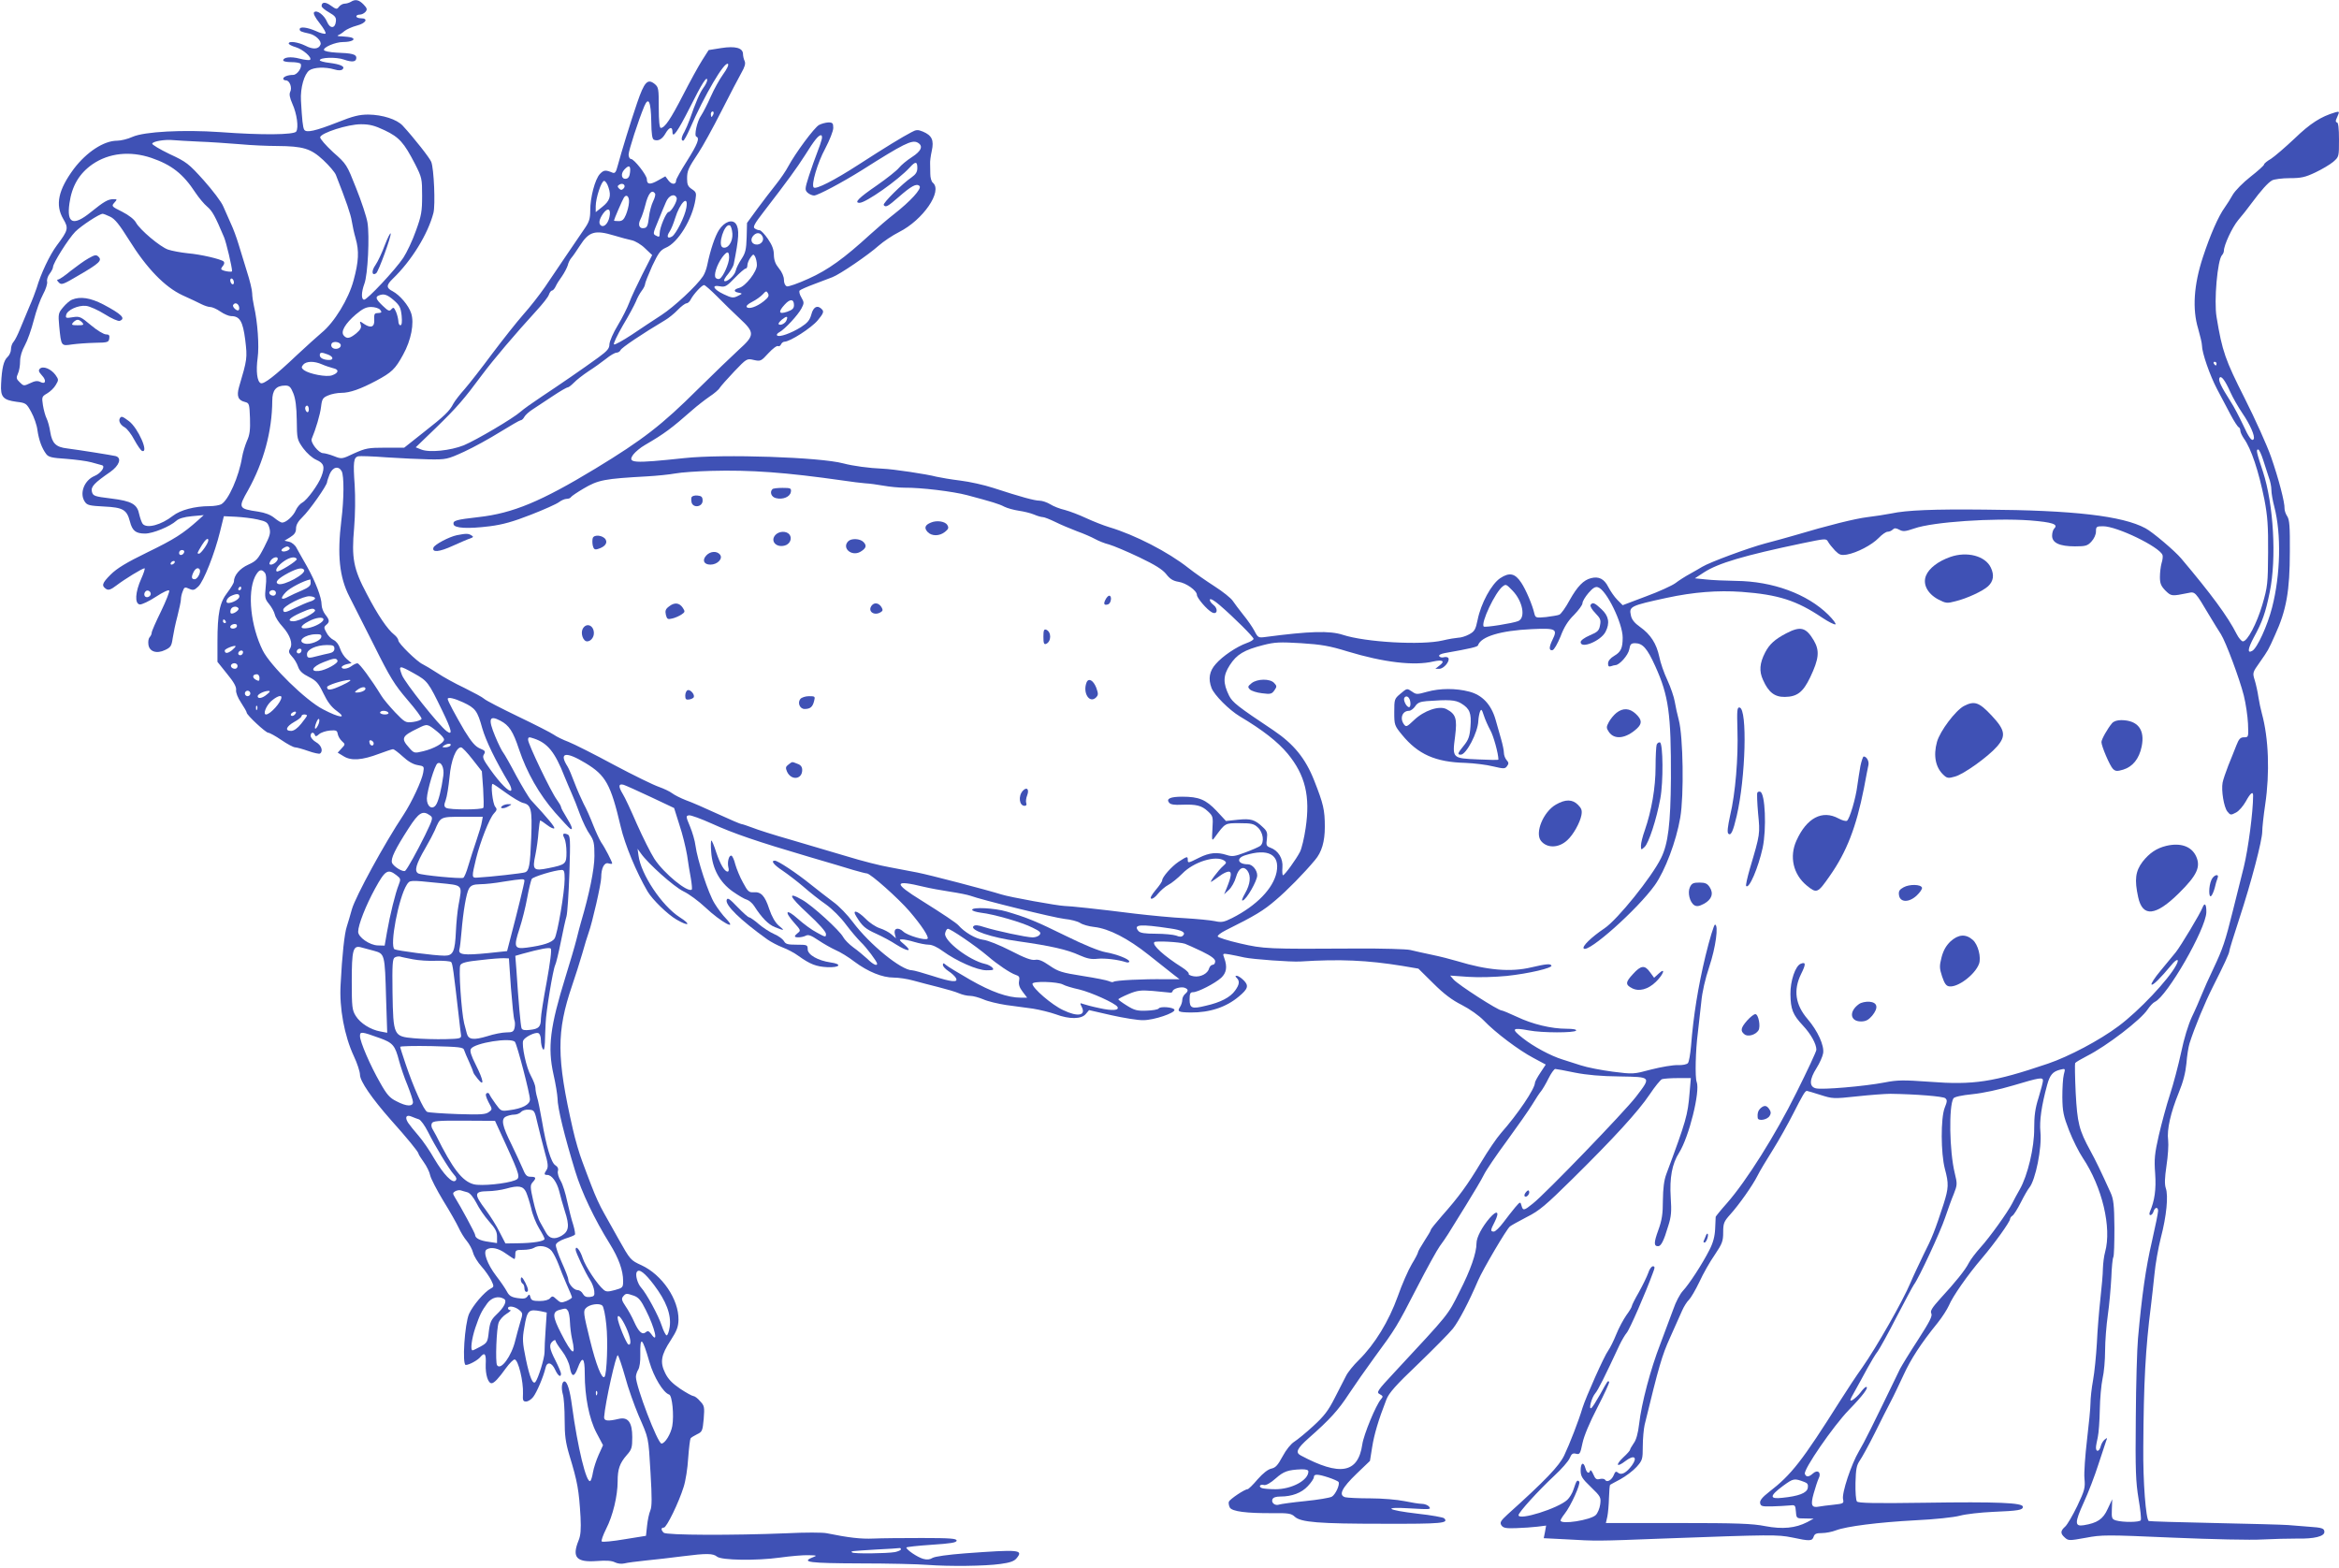 <?xml version="1.0" standalone="no"?>
<!DOCTYPE svg PUBLIC "-//W3C//DTD SVG 20010904//EN"
 "http://www.w3.org/TR/2001/REC-SVG-20010904/DTD/svg10.dtd">
<svg version="1.0" xmlns="http://www.w3.org/2000/svg"
 width="1280pt" height="858pt" viewBox="0 0 1280 858"
 preserveAspectRatio="xMidYMid meet">
<g transform="translate(0,858) scale(0.1,-0.1)"
fill="#3f51b5" stroke="none">
<path d="M1920 8570 c-8 -5 -24 -10 -34 -10 -10 0 -24 -8 -31 -17 -11 -15 -15
-15 -44 6 -30 22 -51 21 -51 -2 0 -7 18 -22 41 -35 33 -19 40 -28 37 -50 -4
-39 -32 -40 -48 -2 -15 37 -56 68 -71 53 -6 -6 4 -27 31 -61 22 -28 36 -53 31
-56 -5 -3 -29 3 -52 14 -48 21 -89 26 -89 10 0 -11 7 -14 53 -24 35 -8 68 -41
61 -60 -10 -26 -41 -28 -83 -6 -41 20 -91 27 -91 12 0 -5 17 -14 38 -20 40
-12 91 -57 79 -69 -4 -4 -30 -1 -57 6 -49 13 -90 8 -90 -10 0 -5 20 -9 44 -9
25 0 47 -4 51 -9 11 -18 -18 -61 -41 -61 -29 0 -54 -10 -54 -21 0 -5 7 -9 15
-9 20 0 35 -40 23 -63 -6 -12 -3 -31 12 -65 25 -55 35 -131 21 -152 -13 -18
-187 -20 -416 -3 -202 14 -415 3 -480 -26 -26 -12 -64 -21 -84 -21 -73 0 -167
-62 -237 -154 -85 -115 -103 -197 -58 -274 30 -51 28 -61 -35 -145 -39 -52
-88 -156 -110 -232 -7 -22 -25 -69 -41 -105 -15 -36 -38 -90 -50 -120 -12 -30
-28 -62 -36 -71 -8 -8 -14 -27 -14 -41 0 -14 -9 -33 -19 -42 -21 -19 -31 -61
-35 -148 -4 -71 11 -87 85 -97 50 -6 54 -8 80 -56 15 -27 31 -72 34 -100 8
-54 24 -98 48 -130 13 -17 32 -21 109 -26 51 -4 113 -12 138 -19 25 -7 51 -14
58 -16 21 -6 -5 -44 -41 -59 -57 -24 -84 -97 -52 -142 12 -18 27 -21 104 -25
104 -5 125 -17 142 -82 13 -51 32 -66 83 -66 43 0 137 39 171 70 13 12 42 21
85 25 l65 6 -31 -28 c-83 -74 -130 -104 -276 -175 -117 -57 -168 -88 -203
-123 -47 -47 -51 -61 -23 -79 12 -7 25 -3 55 20 46 35 142 94 154 94 4 0 -4
-26 -18 -57 -33 -73 -37 -137 -8 -141 11 -1 50 17 88 42 38 25 70 40 73 34 3
-5 -17 -56 -45 -114 -28 -57 -51 -109 -51 -117 0 -7 -5 -18 -11 -24 -6 -6 -9
-23 -7 -39 4 -40 45 -54 92 -31 30 14 35 22 41 64 4 26 15 81 26 121 10 40 19
81 19 91 0 11 4 31 10 45 8 23 12 25 35 14 22 -10 29 -8 50 12 29 27 90 181
119 300 l21 85 65 -3 c36 -2 90 -8 120 -15 49 -11 55 -16 64 -45 8 -29 4 -43
-28 -106 -34 -66 -43 -76 -87 -96 -47 -21 -79 -59 -79 -93 0 -7 -16 -34 -35
-59 -43 -55 -55 -114 -55 -272 l0 -108 52 -65 c38 -46 52 -72 50 -89 -2 -14 9
-42 27 -69 17 -26 31 -50 31 -55 0 -13 104 -110 118 -110 7 0 40 -18 72 -40
32 -22 66 -40 75 -40 8 0 41 -9 72 -20 31 -11 60 -17 64 -14 19 12 8 46 -21
62 -16 9 -30 25 -30 35 0 20 16 23 23 5 3 -10 9 -9 23 4 10 9 37 18 59 20 35
3 40 0 43 -18 2 -12 12 -30 23 -40 19 -17 19 -18 -2 -40 l-21 -23 33 -20 c42
-26 101 -21 194 14 37 14 71 25 76 25 5 0 29 -18 53 -40 29 -27 57 -43 81 -47
36 -6 37 -7 31 -41 -7 -43 -62 -161 -107 -230 -107 -161 -262 -446 -283 -517
-9 -33 -22 -76 -28 -95 -13 -38 -26 -159 -34 -317 -8 -129 21 -283 72 -392 19
-40 34 -87 34 -103 0 -35 65 -129 169 -247 88 -98 150 -174 151 -184 0 -4 13
-25 29 -47 16 -22 32 -55 35 -72 4 -18 36 -80 71 -138 36 -58 74 -125 85 -149
11 -24 31 -57 45 -73 13 -16 29 -44 34 -64 5 -19 26 -53 46 -75 20 -22 43 -56
53 -75 16 -34 16 -36 -3 -46 -35 -19 -97 -92 -118 -138 -24 -54 -39 -280 -18
-280 18 0 66 26 80 44 24 28 32 17 29 -41 -2 -56 13 -103 32 -103 14 0 39 27
79 83 19 26 40 47 47 47 20 0 49 -121 46 -187 -2 -37 0 -43 17 -43 11 0 28 11
39 25 20 26 56 111 67 158 8 38 35 32 54 -11 15 -32 31 -43 31 -19 0 6 -14 39
-30 71 -34 66 -37 88 -15 106 8 7 15 8 15 3 0 -6 16 -31 36 -57 20 -26 38 -64
42 -88 10 -55 24 -57 43 -6 26 70 39 60 39 -29 0 -126 24 -248 64 -324 l36
-68 -24 -53 c-13 -29 -27 -72 -31 -95 -4 -24 -10 -45 -15 -48 -21 -13 -69 183
-100 413 -11 84 -26 132 -41 132 -14 0 -19 -35 -9 -70 6 -19 10 -82 10 -141 0
-84 5 -122 25 -190 46 -151 53 -192 62 -342 3 -67 1 -99 -11 -128 -37 -92 -12
-120 100 -112 51 4 82 2 99 -7 14 -7 35 -10 52 -6 15 4 69 11 118 16 50 5 140
15 200 23 133 17 167 16 189 -2 24 -20 215 -23 345 -5 58 8 127 14 155 13 48
-1 49 -2 23 -12 -65 -26 -18 -32 259 -33 153 0 320 -4 369 -8 120 -9 314 -7
400 5 52 7 75 15 88 31 39 47 17 49 -283 27 -91 -7 -164 -17 -177 -25 -14 -9
-30 -11 -51 -5 -32 9 -92 50 -92 62 0 3 62 10 138 15 106 7 137 12 137 23 0
11 -34 14 -190 14 -104 0 -224 -1 -266 -3 -68 -3 -136 5 -254 29 -22 5 -121 5
-220 0 -292 -12 -659 -11 -673 3 -16 16 -15 28 1 28 15 0 82 138 108 222 11
33 22 104 25 158 4 54 10 103 13 108 3 5 20 15 36 23 28 13 30 19 36 84 5 65
4 72 -20 97 -13 16 -30 28 -37 28 -6 0 -39 18 -72 40 -44 30 -66 53 -82 86
-29 59 -23 98 31 180 33 51 41 73 42 111 2 112 -90 247 -203 299 -59 27 -61
29 -125 143 -36 64 -71 127 -79 141 -24 42 -47 92 -71 155 -13 33 -35 92 -49
130 -15 39 -38 117 -51 175 -90 394 -90 534 -4 787 17 49 41 126 55 173 13 47
29 99 35 115 20 54 69 269 69 302 0 53 17 85 40 78 11 -3 20 -4 20 0 0 9 -40
87 -60 115 -9 14 -29 57 -44 95 -15 39 -38 91 -52 116 -13 26 -36 78 -50 115
-14 38 -31 78 -38 89 -49 77 -11 85 98 19 111 -67 138 -115 193 -349 23 -98
85 -248 147 -354 26 -44 110 -126 159 -154 67 -39 82 -28 17 13 -98 63 -213
235 -226 339 l-5 36 18 -25 c39 -56 180 -182 233 -208 30 -14 84 -54 120 -88
85 -80 181 -133 113 -61 -17 17 -45 54 -62 82 -34 53 -95 240 -105 317 -3 26
-17 74 -30 105 -23 55 -23 58 -6 61 10 2 67 -19 127 -46 114 -52 244 -97 533
-182 96 -28 204 -60 239 -71 35 -10 69 -19 75 -19 19 0 172 -136 233 -207 66
-77 108 -141 99 -150 -11 -12 -110 17 -133 39 -28 26 -54 18 -46 -14 l6 -23
-24 21 c-13 12 -42 27 -64 34 -22 7 -57 30 -78 52 -46 46 -77 53 -50 11 32
-52 48 -66 108 -93 33 -15 82 -41 109 -59 64 -40 92 -41 46 -1 -29 24 -32 29
-15 29 11 1 42 -6 69 -14 27 -8 62 -15 79 -15 18 0 48 -14 76 -35 76 -55 189
-105 239 -105 38 0 43 2 33 14 -7 8 -25 18 -41 21 -85 19 -224 125 -218 166 2
12 8 24 14 26 11 4 153 -93 219 -149 53 -46 125 -94 153 -103 19 -6 23 -12 19
-33 -4 -19 2 -37 19 -59 l25 -33 -33 0 c-74 0 -163 32 -277 97 -64 37 -124 73
-133 81 -15 13 -18 13 -18 1 0 -8 14 -23 31 -34 17 -11 35 -28 40 -37 15 -27
-23 -23 -131 12 -50 16 -100 30 -109 30 -59 0 -232 141 -324 264 -28 38 -76
88 -107 110 -30 23 -87 66 -125 97 -77 62 -178 129 -195 129 -23 0 -7 -22 43
-55 28 -19 79 -58 113 -87 33 -29 88 -73 123 -97 35 -25 83 -73 110 -110 27
-36 64 -79 81 -96 31 -29 90 -108 90 -119 0 -15 -24 -3 -54 27 -19 17 -53 46
-76 62 -23 17 -48 42 -56 57 -18 35 -170 174 -225 204 -82 47 -71 19 30 -74
63 -58 101 -101 101 -113 0 -19 -2 -19 -49 7 -28 14 -75 49 -105 76 -65 58
-77 42 -19 -23 34 -38 36 -42 20 -54 -9 -7 -17 -15 -17 -19 0 -9 39 -7 59 3
14 8 30 2 70 -25 28 -19 71 -43 95 -54 24 -10 70 -38 102 -63 74 -55 152 -87
215 -87 26 0 74 -7 106 -16 32 -9 94 -25 138 -36 44 -11 95 -26 113 -34 18 -8
45 -14 61 -14 16 0 48 -9 72 -19 24 -11 80 -24 124 -31 44 -6 111 -15 148 -20
37 -6 94 -20 125 -31 74 -28 141 -27 164 2 l18 21 122 -28 c68 -15 146 -28
175 -27 58 0 176 40 170 57 -5 14 -78 20 -86 7 -4 -6 -34 -11 -66 -12 -51 -2
-67 2 -107 27 -26 16 -48 32 -48 35 0 3 25 16 56 29 48 20 66 22 132 17 43 -4
84 -8 92 -9 8 -2 16 1 17 7 2 14 43 26 64 20 23 -8 24 -18 4 -35 -8 -7 -15
-21 -15 -31 0 -11 -5 -28 -12 -39 -17 -26 -10 -30 58 -31 104 -1 194 29 263
87 51 42 56 60 27 89 -14 14 -31 25 -38 25 -9 0 -9 -3 0 -12 17 -17 15 -36 -9
-69 -26 -37 -80 -65 -160 -83 -77 -19 -89 -14 -89 35 0 32 4 39 19 39 26 0
120 48 154 79 29 27 34 60 17 107 -10 27 -10 27 27 21 21 -4 58 -11 83 -17 47
-10 254 -25 305 -22 219 14 367 7 559 -24 l88 -15 81 -80 c58 -58 103 -92 157
-119 43 -22 94 -58 120 -85 63 -66 192 -163 272 -205 l67 -36 -29 -44 c-17
-25 -30 -50 -30 -55 0 -33 -94 -172 -186 -276 -23 -26 -72 -98 -109 -160 -75
-125 -122 -189 -214 -293 -33 -38 -61 -72 -61 -77 0 -4 -16 -31 -35 -60 -19
-30 -35 -57 -35 -62 0 -5 -15 -34 -34 -65 -19 -32 -54 -111 -77 -177 -49 -136
-125 -261 -213 -348 -29 -28 -61 -68 -70 -87 -10 -19 -38 -74 -62 -121 -35
-69 -58 -99 -117 -153 -40 -37 -87 -75 -104 -86 -18 -11 -45 -44 -64 -80 -26
-48 -38 -62 -61 -67 -19 -4 -46 -25 -76 -59 -25 -30 -50 -54 -55 -54 -16 0
-96 -54 -102 -68 -3 -7 0 -22 5 -32 12 -22 92 -32 239 -31 81 1 98 -2 116 -19
33 -31 130 -39 487 -39 319 -1 358 3 331 30 -5 5 -70 17 -144 25 -172 20 -198
39 -39 29 104 -6 113 -6 101 9 -7 9 -25 16 -40 16 -14 0 -58 7 -96 15 -39 8
-122 15 -185 15 -63 0 -125 3 -138 6 -39 11 -19 51 62 129 l73 70 12 75 c11
70 34 148 78 261 14 36 51 78 173 194 85 82 171 169 191 194 33 42 87 145 138
264 25 58 155 280 174 295 7 6 49 29 93 52 68 34 103 64 249 208 223 220 360
369 423 463 28 42 58 79 67 83 9 3 48 6 87 6 l71 0 -7 -82 c-10 -121 -18 -150
-127 -443 -13 -35 -18 -78 -19 -144 0 -74 -5 -108 -25 -163 -25 -69 -25 -88
-1 -88 16 0 31 29 55 110 17 52 19 81 14 155 -7 109 7 186 46 247 54 86 116
335 96 387 -10 24 -6 176 6 266 5 44 14 121 19 170 5 57 22 129 44 195 35 104
52 229 31 230 -5 0 -29 -77 -52 -172 -40 -167 -66 -326 -79 -493 -4 -44 -11
-86 -17 -93 -6 -7 -28 -12 -56 -11 -25 1 -90 -10 -145 -24 -97 -26 -99 -26
-210 -12 -61 8 -140 23 -176 35 -36 12 -81 26 -100 32 -62 19 -158 70 -217
117 -65 51 -59 59 33 42 73 -14 251 -14 259 -1 4 6 -16 10 -52 10 -84 0 -187
25 -271 65 -41 19 -79 35 -84 35 -20 0 -237 140 -263 169 l-19 22 99 -7 c59
-4 146 -1 210 5 122 13 253 44 245 57 -6 11 -28 9 -110 -10 -113 -27 -241 -16
-405 34 -33 10 -96 26 -140 35 -44 9 -96 21 -117 26 -20 5 -155 9 -300 8 -484
-3 -501 -2 -632 28 -66 15 -121 33 -122 38 -2 6 18 21 44 34 161 80 207 108
273 165 63 53 155 147 215 219 37 43 54 101 54 182 0 93 -8 126 -58 253 -48
122 -112 200 -223 275 -198 132 -224 153 -243 190 -34 69 -33 110 4 167 38 59
78 83 184 110 63 16 90 17 207 10 110 -7 156 -15 253 -45 198 -60 365 -80 470
-55 51 11 65 2 35 -21 l-24 -19 22 0 c24 0 59 42 49 59 -3 5 -15 7 -25 4 -10
-3 -22 0 -25 6 -4 6 9 13 31 17 142 25 178 34 181 42 16 48 122 81 294 89 133
6 143 1 114 -58 -20 -41 -20 -61 0 -57 9 2 27 34 44 75 19 51 41 86 74 118 25
26 46 54 46 64 0 10 15 35 33 56 24 28 38 36 52 31 46 -14 135 -197 135 -275
0 -58 -10 -79 -46 -100 -22 -13 -34 -28 -34 -42 0 -15 4 -19 16 -15 9 3 19 6
24 6 22 0 70 54 76 86 5 29 10 34 33 34 41 -1 65 -28 109 -125 74 -163 87
-261 86 -615 -2 -249 -15 -357 -54 -436 -51 -104 -238 -336 -309 -384 -73 -49
-125 -100 -114 -111 25 -25 293 213 389 347 56 79 117 240 139 369 21 122 16
444 -8 535 -8 30 -18 75 -22 100 -4 25 -22 78 -40 117 -19 40 -39 98 -45 130
-15 70 -47 121 -105 162 -30 21 -46 41 -50 63 -11 49 -3 53 195 96 148 32 280
42 410 33 202 -15 302 -47 443 -142 33 -22 65 -38 71 -36 6 2 -12 26 -39 53
-116 114 -304 183 -505 185 -58 1 -132 4 -165 8 l-60 6 49 32 c78 51 220 93
540 160 126 26 130 27 140 8 6 -11 23 -32 38 -48 24 -24 32 -27 65 -22 55 10
136 52 174 91 18 19 40 34 49 34 9 0 21 5 28 12 9 9 17 9 36 -1 20 -11 32 -10
82 7 102 36 434 58 632 44 124 -10 157 -21 134 -44 -7 -7 -12 -24 -12 -40 0
-39 41 -58 125 -58 58 0 69 3 90 26 15 16 25 39 25 55 0 27 3 29 39 29 76 0
307 -112 325 -157 3 -6 1 -27 -5 -45 -5 -18 -9 -52 -9 -76 0 -35 6 -49 30 -74
32 -31 33 -32 126 -13 36 8 38 6 112 -119 26 -43 55 -91 66 -107 27 -43 102
-244 125 -335 11 -44 21 -113 23 -154 3 -74 3 -75 -22 -75 -20 0 -28 -9 -42
-45 -10 -25 -29 -74 -44 -110 -14 -36 -28 -77 -31 -93 -8 -43 7 -134 26 -158
16 -20 19 -21 47 -6 16 8 40 36 54 61 25 46 40 58 40 32 0 -90 -27 -293 -51
-391 -17 -66 -44 -174 -60 -240 -41 -165 -54 -205 -106 -315 -25 -52 -54 -117
-65 -145 -11 -27 -34 -81 -53 -120 -20 -43 -43 -118 -59 -195 -15 -69 -42
-172 -61 -230 -19 -58 -46 -158 -61 -223 -23 -101 -26 -130 -20 -210 6 -87 -3
-148 -29 -209 -4 -11 -3 -18 3 -18 6 0 14 9 17 20 8 25 25 26 25 3 0 -10 -15
-85 -34 -168 -33 -141 -55 -295 -76 -530 -5 -55 -11 -251 -12 -435 -3 -288 0
-350 15 -442 10 -59 16 -112 12 -118 -7 -11 -96 -12 -135 -1 -23 7 -25 12 -23
62 l2 54 -25 -53 c-25 -56 -57 -77 -131 -89 -50 -8 -50 14 0 124 25 54 61 148
80 208 20 61 39 119 43 130 7 17 6 18 -8 7 -9 -7 -19 -24 -22 -37 -7 -29 -26
-34 -26 -7 0 9 5 35 10 57 5 22 10 90 11 150 1 61 8 137 15 170 8 33 14 102
14 154 0 51 7 139 15 195 8 55 16 147 19 203 2 56 7 107 11 113 4 6 6 78 6
161 -1 125 -5 157 -21 192 -53 117 -82 177 -110 228 -63 115 -72 153 -81 319
-4 85 -5 158 -3 162 3 5 32 22 65 39 107 54 295 198 332 255 12 18 30 37 39
41 68 31 279 398 282 490 1 44 -9 57 -21 26 -13 -34 -119 -210 -146 -244 -15
-19 -53 -64 -84 -102 -31 -37 -53 -71 -49 -75 7 -7 49 35 109 107 30 37 46 36
26 -1 -41 -78 -204 -251 -316 -334 -103 -77 -271 -166 -386 -205 -298 -101
-406 -118 -650 -99 -140 10 -173 10 -244 -4 -109 -21 -343 -41 -376 -32 -37 9
-36 48 4 111 17 27 33 63 36 81 7 42 -30 123 -85 187 -67 78 -79 158 -36 246
27 54 27 68 -1 57 -30 -11 -58 -95 -57 -166 1 -84 13 -113 68 -172 44 -47 74
-101 74 -133 0 -9 -49 -114 -109 -234 -116 -234 -274 -484 -380 -605 -34 -38
-61 -72 -62 -75 0 -3 -2 -33 -3 -66 -2 -42 -11 -76 -31 -115 -39 -77 -112
-189 -146 -225 -15 -16 -39 -61 -52 -100 -14 -38 -46 -124 -71 -190 -54 -139
-103 -325 -116 -438 -6 -51 -16 -88 -30 -106 -11 -16 -20 -32 -20 -36 0 -3
-16 -22 -37 -41 -45 -43 -36 -57 13 -19 46 35 67 21 35 -24 -30 -41 -58 -56
-76 -41 -12 10 -16 7 -24 -13 -11 -27 -37 -42 -47 -26 -3 6 -16 8 -29 5 -18
-5 -25 0 -36 26 -7 17 -15 26 -17 20 -6 -20 -19 -13 -26 13 -10 38 -26 30 -26
-12 0 -32 8 -45 56 -91 54 -52 56 -57 51 -95 -3 -22 -14 -48 -24 -58 -28 -28
-193 -54 -193 -30 0 4 10 21 22 36 35 44 90 167 80 177 -11 11 -15 6 -31 -43
-6 -20 -22 -46 -34 -57 -50 -47 -267 -115 -267 -84 0 15 109 135 196 216 39
36 77 79 84 96 10 24 17 29 35 24 20 -5 23 0 35 58 8 39 39 113 82 196 38 74
67 136 64 140 -8 7 -7 8 -50 -70 -21 -37 -42 -71 -48 -74 -16 -10 2 58 22 81
15 17 51 89 133 265 12 25 29 54 39 66 16 18 104 220 143 327 12 31 12 37 0
37 -7 0 -19 -16 -25 -36 -7 -20 -30 -67 -51 -105 -22 -38 -39 -72 -39 -77 0
-5 -13 -27 -30 -50 -16 -23 -41 -69 -55 -104 -14 -35 -34 -75 -44 -89 -22 -29
-122 -254 -141 -314 -20 -68 -70 -197 -100 -260 -28 -58 -102 -136 -310 -323
-38 -35 -43 -44 -34 -59 10 -15 24 -18 80 -16 38 1 91 5 117 8 l48 6 -6 -34
-7 -35 119 -6 c173 -10 169 -10 533 4 598 22 626 22 707 6 97 -21 110 -20 118
4 5 16 15 20 45 20 22 0 57 7 77 15 58 22 231 44 435 55 106 5 209 16 243 25
33 9 114 18 180 21 142 6 165 10 165 28 0 22 -138 28 -537 22 -276 -4 -364 -2
-371 7 -6 7 -9 53 -8 103 2 74 6 95 23 120 12 17 49 84 82 150 32 65 72 144
88 174 16 30 47 96 70 145 40 87 93 170 187 286 25 31 52 74 61 94 20 49 103
168 181 259 69 81 154 200 154 215 0 5 6 14 13 18 7 4 28 37 46 73 18 36 39
72 46 80 34 41 70 218 61 306 -6 59 6 144 37 257 15 55 31 73 71 83 29 7 29 7
20 -27 -5 -19 -8 -74 -8 -124 1 -78 6 -102 37 -182 20 -51 54 -119 75 -150
106 -159 159 -381 122 -515 -6 -21 -11 -61 -12 -90 0 -29 -7 -105 -14 -168 -7
-63 -16 -171 -19 -240 -4 -69 -13 -160 -21 -204 -8 -43 -14 -99 -14 -125 0
-26 -9 -116 -19 -201 -10 -85 -17 -180 -14 -211 5 -52 1 -65 -39 -150 -25 -52
-55 -103 -66 -113 -27 -24 -28 -38 -2 -61 19 -17 24 -17 113 -1 89 17 113 17
478 1 211 -9 431 -14 489 -10 58 3 145 5 193 5 91 -2 147 12 147 36 0 20 -12
24 -87 29 -37 3 -88 7 -113 9 -25 2 -205 7 -400 11 -195 4 -358 9 -361 11 -16
9 -32 217 -30 402 2 357 12 541 42 777 5 39 13 115 19 171 5 55 21 145 35 200
31 118 42 230 27 272 -7 22 -6 55 4 123 8 52 12 114 9 139 -8 58 14 152 58
260 24 58 37 109 42 160 3 41 11 91 17 110 28 88 84 223 128 310 60 119 90
183 90 196 0 5 24 84 54 175 66 201 126 430 126 479 0 20 7 86 16 146 26 175
19 364 -18 499 -6 22 -15 63 -19 90 -4 28 -13 69 -20 92 -13 41 -12 43 27 98
48 69 46 65 84 150 62 135 81 241 81 458 1 135 -2 172 -14 191 -9 13 -15 32
-15 42 2 34 -33 166 -74 284 -22 63 -87 207 -144 320 -106 210 -123 256 -154
445 -15 87 5 314 30 339 5 5 10 16 10 23 0 31 45 128 78 168 21 24 53 65 72
91 55 74 91 114 114 127 11 6 55 12 96 12 63 0 85 5 140 31 36 17 80 43 98 58
32 28 32 28 32 122 0 62 -4 94 -11 94 -6 0 -8 7 -5 15 3 8 9 22 13 31 5 13 2
15 -18 9 -78 -23 -136 -60 -222 -143 -51 -48 -109 -98 -129 -111 -21 -12 -38
-26 -38 -31 0 -5 -33 -35 -74 -67 -41 -32 -84 -76 -97 -98 -12 -22 -32 -53
-44 -70 -35 -48 -80 -151 -120 -273 -50 -152 -58 -284 -26 -390 11 -38 21 -80
21 -92 0 -40 43 -164 83 -240 22 -41 55 -104 74 -140 19 -36 39 -66 44 -68 5
-2 9 -10 9 -19 0 -8 9 -27 19 -42 41 -57 81 -178 113 -336 17 -90 21 -143 20
-290 -1 -169 -3 -186 -31 -283 -31 -105 -82 -202 -107 -202 -7 0 -23 18 -34
40 -49 97 -141 221 -303 413 -35 42 -158 146 -196 166 -126 68 -396 99 -881
102 -279 3 -426 -3 -510 -21 -30 -6 -89 -15 -130 -20 -67 -8 -216 -45 -400
-100 -36 -11 -108 -30 -160 -44 -90 -24 -302 -102 -345 -128 -11 -7 -41 -24
-66 -38 -26 -14 -62 -37 -80 -51 -19 -14 -91 -47 -162 -73 l-127 -48 -29 29
c-16 16 -38 48 -50 71 -22 44 -52 59 -94 48 -41 -10 -75 -45 -117 -120 -22
-41 -48 -77 -57 -80 -9 -4 -42 -9 -73 -13 -54 -5 -57 -4 -63 18 -10 46 -47
133 -72 170 -34 52 -65 58 -115 25 -48 -32 -106 -138 -124 -229 -11 -53 -17
-63 -47 -79 -18 -10 -45 -18 -59 -18 -14 -1 -52 -7 -85 -15 -113 -27 -423 -10
-547 31 -71 23 -181 20 -423 -12 -38 -5 -41 -4 -60 33 -11 21 -38 60 -61 88
-22 28 -49 63 -58 77 -10 15 -55 51 -99 79 -45 29 -110 74 -144 101 -110 87
-292 181 -433 223 -30 9 -86 31 -125 49 -38 18 -91 38 -117 45 -27 6 -63 20
-80 31 -18 11 -45 20 -59 20 -27 0 -101 20 -254 70 -49 16 -130 34 -180 40
-49 6 -108 16 -130 21 -52 14 -238 42 -295 44 -74 3 -162 15 -215 29 -126 34
-655 52 -870 29 -283 -30 -314 -28 -279 20 11 14 39 38 64 52 105 61 144 90
260 192 25 22 66 54 92 72 26 17 52 39 57 49 6 9 41 49 79 89 68 71 69 72 107
63 37 -8 40 -7 80 37 23 25 47 43 53 39 5 -3 12 1 16 9 3 8 12 15 19 15 30 0
147 75 182 117 30 36 34 47 25 58 -24 28 -49 18 -60 -26 -9 -32 -21 -46 -58
-70 -53 -33 -118 -56 -129 -45 -5 4 1 12 12 18 30 16 102 94 121 130 15 29 15
33 -1 61 -10 16 -13 33 -9 37 5 5 41 21 79 35 39 15 84 32 100 38 42 16 197
122 254 173 25 22 75 56 111 74 131 66 240 224 185 270 -8 6 -14 28 -14 48 0
21 -1 46 -1 57 -1 11 3 42 9 69 13 59 1 85 -49 106 -27 11 -36 11 -63 -4 -50
-26 -140 -81 -287 -176 -136 -88 -235 -138 -247 -126 -15 14 21 136 63 213 24
46 44 96 44 113 0 26 -4 30 -27 30 -16 -1 -38 -7 -51 -14 -26 -14 -130 -155
-168 -226 -13 -25 -44 -70 -68 -100 -24 -30 -70 -90 -101 -132 l-57 -78 -2
-79 c-2 -67 -7 -86 -28 -118 -14 -21 -29 -50 -32 -65 -6 -27 -51 -66 -63 -55
-3 3 6 20 21 37 14 18 28 41 31 53 29 144 32 193 12 222 -20 27 -62 12 -92
-33 -22 -34 -47 -107 -65 -194 -4 -20 -14 -47 -23 -60 -35 -53 -158 -167 -227
-212 -41 -27 -115 -75 -163 -108 -49 -32 -92 -56 -97 -53 -5 3 17 49 48 103
32 53 64 113 72 132 7 19 22 46 32 59 10 13 18 29 18 36 0 7 18 52 39 99 34
72 45 87 74 100 67 27 146 156 163 265 6 35 3 41 -20 56 -21 14 -26 25 -26 57
0 44 6 57 63 143 22 33 78 134 124 225 46 91 96 186 110 211 19 33 24 51 18
65 -5 10 -9 28 -9 39 -1 33 -42 44 -119 32 l-69 -11 -35 -55 c-20 -31 -67
-117 -105 -191 -68 -132 -100 -180 -122 -180 -7 0 -11 38 -11 111 0 104 -1
112 -23 130 -38 30 -56 11 -95 -103 -36 -105 -86 -268 -107 -346 -9 -35 -15
-42 -28 -37 -38 16 -48 15 -69 -7 -27 -29 -53 -128 -53 -200 0 -45 -6 -63 -31
-99 -16 -24 -61 -89 -98 -144 -37 -55 -91 -134 -119 -176 -29 -42 -82 -110
-118 -150 -36 -41 -112 -137 -170 -214 -57 -77 -125 -164 -151 -194 -26 -29
-54 -65 -62 -80 -21 -41 -48 -67 -163 -157 l-106 -84 -103 0 c-94 0 -108 -3
-171 -31 -67 -32 -68 -32 -111 -15 -23 9 -50 16 -59 16 -24 0 -71 59 -62 79
22 52 46 132 51 175 5 43 10 50 39 62 18 8 50 14 71 14 48 0 106 21 191 66 86
46 105 64 148 143 44 79 62 173 44 227 -14 43 -62 99 -101 120 -36 18 -36 33
0 68 103 99 193 245 223 361 11 43 3 241 -12 279 -7 20 -96 133 -156 198 -32
35 -111 60 -188 61 -49 0 -83 -8 -168 -42 -122 -48 -172 -59 -183 -41 -8 12
-12 55 -18 160 -4 69 18 145 46 165 25 17 86 20 137 5 23 -7 38 -6 45 1 15 15
-11 27 -72 35 -29 3 -53 10 -53 14 0 16 90 19 132 4 46 -16 68 -13 68 10 0 19
-25 25 -109 28 -36 2 -66 8 -68 14 -5 15 62 44 105 44 45 0 72 14 47 24 -9 3
-33 6 -53 7 -20 0 -30 3 -22 6 8 3 24 13 35 23 11 9 41 23 68 30 50 13 65 40
22 40 -14 0 -25 5 -25 10 0 6 8 10 19 10 10 0 24 7 31 15 11 13 9 20 -10 40
-25 26 -45 31 -70 15z m2037 -397 c-19 -26 -50 -82 -68 -123 -18 -41 -42 -87
-52 -102 -22 -30 -40 -111 -26 -116 19 -7 7 -40 -51 -132 -33 -52 -60 -100
-60 -107 0 -24 -23 -25 -41 -2 l-18 24 -41 -23 c-43 -24 -60 -22 -60 7 0 22
-70 111 -87 111 -7 0 -13 11 -13 24 0 22 53 186 86 265 23 54 36 25 38 -83 1
-71 5 -97 15 -101 23 -9 45 3 63 35 20 35 38 39 38 9 0 -40 27 -2 96 134 65
130 94 176 94 148 0 -7 -9 -26 -21 -42 -20 -28 -42 -79 -75 -174 -8 -22 -21
-52 -29 -67 -17 -29 -19 -48 -6 -48 4 0 21 30 37 67 78 180 190 371 208 353 5
-5 -6 -28 -27 -57z m-53 -218 c-4 -8 -8 -15 -10 -15 -2 0 -4 7 -4 15 0 8 4 15
10 15 5 0 7 -7 4 -15z m-1799 -88 c80 -38 106 -68 166 -184 38 -75 39 -81 39
-175 0 -85 -4 -109 -34 -191 -18 -52 -50 -119 -69 -148 -44 -66 -197 -229
-214 -229 -17 0 -16 41 1 87 19 49 29 262 17 335 -5 31 -33 116 -62 188 -51
129 -52 132 -126 197 -41 38 -72 74 -71 82 5 24 152 71 223 71 48 0 75 -7 130
-33z m2392 -49 c-3 -13 -14 -45 -25 -73 -11 -27 -31 -85 -45 -127 -23 -72 -23
-78 -7 -93 9 -8 25 -15 35 -15 20 0 155 72 262 139 227 144 273 167 304 151
33 -18 22 -46 -31 -80 -28 -18 -59 -44 -71 -59 -11 -14 -65 -57 -121 -96 -99
-68 -126 -95 -94 -95 34 0 211 124 275 194 31 34 41 33 41 -3 0 -22 -8 -35
-32 -52 -49 -33 -158 -141 -152 -151 10 -15 23 -8 81 43 71 62 99 77 115 61
14 -14 -50 -84 -141 -155 -30 -23 -88 -73 -130 -111 -141 -129 -229 -193 -336
-241 -57 -26 -111 -45 -119 -42 -10 4 -16 18 -16 36 0 17 -11 43 -27 62 -19
23 -27 43 -28 73 0 30 -9 54 -33 89 -18 26 -38 47 -45 47 -7 0 -19 4 -27 10
-11 7 -2 25 50 92 134 174 178 235 225 308 53 85 74 110 88 110 5 0 7 -10 4
-22z m-3407 -13 c58 -2 157 -9 220 -14 63 -6 156 -10 207 -10 143 -1 184 -14
252 -77 32 -30 63 -66 69 -81 57 -145 81 -215 87 -253 4 -25 13 -67 21 -94 20
-70 17 -127 -11 -230 -27 -102 -106 -231 -175 -287 -23 -19 -83 -74 -135 -122
-119 -113 -181 -161 -198 -154 -20 8 -27 66 -17 139 9 63 0 196 -20 282 -5 22
-10 55 -10 71 0 17 -13 71 -29 120 -15 50 -36 117 -46 150 -10 33 -28 83 -41
110 -12 28 -31 70 -42 95 -10 25 -59 89 -107 143 -82 91 -94 101 -187 144 -54
26 -97 52 -95 57 4 13 70 24 117 19 19 -2 82 -5 140 -8z m-262 -89 c111 -38
174 -87 242 -191 18 -27 47 -62 64 -76 28 -24 43 -51 92 -167 12 -28 44 -163
44 -186 0 -7 -50 0 -59 10 -2 2 2 11 9 19 8 9 9 19 4 24 -15 13 -125 39 -197
45 -38 4 -86 13 -107 20 -44 15 -155 109 -176 148 -9 17 -38 40 -75 59 -59 29
-60 31 -43 50 16 18 16 19 -5 19 -30 0 -52 -13 -124 -71 -96 -78 -133 -63
-117 48 13 95 54 164 126 214 90 62 206 74 322 35z m2620 -78 c-2 -22 -9 -34
-21 -36 -25 -5 -32 25 -12 48 26 29 37 25 33 -12z m-118 -84 c16 -47 7 -74
-35 -107 l-35 -28 0 32 c0 45 31 139 46 139 7 0 18 -16 24 -36z m82 -6 c-9 -9
-15 -9 -24 0 -10 10 -10 15 2 22 20 12 38 -6 22 -22z m173 -28 c3 -5 -2 -24
-11 -42 -9 -18 -20 -58 -23 -88 -5 -43 -10 -56 -25 -58 -27 -6 -37 17 -21 48
8 15 19 49 26 76 16 66 37 91 54 64z m-143 -49 c-1 -18 -9 -48 -17 -67 -11
-26 -20 -34 -39 -34 -15 0 -26 1 -26 3 0 6 46 113 54 125 14 23 31 6 28 -27z
m261 26 c6 -15 -30 -77 -44 -77 -13 0 -49 -86 -49 -116 0 -21 -3 -23 -19 -14
-19 9 -18 12 9 77 15 38 35 85 44 106 15 38 48 51 59 24z m53 -54 c-8 -48 -56
-143 -78 -157 -25 -15 -32 -1 -14 26 9 13 22 46 30 72 27 88 75 134 62 59z
m-421 -51 c-7 -34 -29 -57 -45 -47 -16 10 -12 34 11 67 26 35 44 25 34 -20z
m-2732 2 c26 -12 51 -44 103 -127 97 -156 196 -258 293 -303 42 -19 89 -41
104 -49 16 -8 37 -15 47 -15 11 0 36 -11 56 -25 20 -14 47 -25 59 -25 47 0 64
-28 77 -130 12 -100 11 -106 -34 -258 -14 -50 -5 -73 33 -82 23 -6 24 -11 27
-88 2 -64 -1 -92 -17 -126 -10 -24 -22 -63 -26 -87 -17 -106 -75 -238 -115
-259 -10 -5 -38 -10 -63 -10 -81 0 -160 -21 -201 -53 -64 -50 -142 -71 -165
-44 -6 8 -14 31 -19 52 -11 56 -41 73 -155 87 -91 11 -98 14 -104 37 -7 27 13
48 100 108 50 35 65 77 30 87 -21 5 -196 33 -266 42 -61 7 -82 28 -92 90 -4
27 -13 60 -20 74 -7 14 -16 47 -20 72 -7 46 -6 48 23 65 17 10 38 30 47 46 17
28 16 30 -2 56 -25 33 -68 50 -85 33 -9 -9 -6 -17 11 -36 27 -28 21 -52 -9
-36 -14 7 -29 6 -55 -7 -34 -16 -36 -16 -57 5 -19 18 -20 25 -10 47 7 14 12
45 12 68 0 27 10 58 26 87 14 25 36 87 49 138 13 51 36 115 51 142 15 27 24
58 22 68 -3 10 3 30 13 43 10 13 19 30 19 37 0 22 84 155 122 194 33 33 132
98 150 98 4 0 23 -7 41 -16z m3405 -92 c3 -46 -25 -86 -53 -76 -29 12 9 131
38 121 7 -2 13 -22 15 -45z m-647 -11 c35 -11 79 -22 97 -26 18 -4 51 -23 72
-44 l39 -37 -53 -104 c-29 -58 -62 -127 -72 -155 -10 -27 -38 -84 -63 -125
-25 -41 -45 -87 -46 -104 0 -23 -11 -36 -60 -72 -88 -64 -215 -151 -313 -216
-48 -32 -99 -68 -113 -81 -40 -36 -242 -155 -311 -184 -73 -29 -188 -41 -233
-23 l-30 12 110 106 c117 114 154 157 254 292 63 84 179 221 297 350 34 37 65
76 68 88 4 12 12 22 17 22 5 0 14 10 20 23 5 12 21 37 35 56 13 19 27 46 31
59 3 14 12 32 20 41 8 9 28 38 46 66 50 78 82 88 188 56z m813 -8 c9 -22 -13
-45 -38 -41 -26 4 -32 31 -11 51 18 18 40 13 49 -10z m-184 -113 c0 -32 -32
-104 -51 -115 -6 -4 -16 -2 -22 4 -13 13 5 71 36 114 27 35 37 34 37 -3z m152
-40 c1 -36 -62 -117 -98 -126 -30 -8 -31 -21 -1 -26 21 -4 21 -5 -6 -18 -24
-12 -33 -11 -77 10 -57 27 -69 53 -19 43 27 -5 36 0 80 46 27 28 54 51 59 51
6 0 10 8 10 18 0 10 7 28 16 41 15 21 18 22 26 7 5 -9 10 -30 10 -46z m-2862
-96 c0 -8 -4 -12 -10 -9 -5 3 -10 13 -10 21 0 8 5 12 10 9 6 -3 10 -13 10 -21z
m2644 -76 c34 -35 90 -89 124 -121 83 -77 83 -92 -5 -171 -37 -34 -138 -131
-224 -216 -196 -195 -300 -276 -560 -434 -297 -180 -452 -245 -641 -266 -123
-14 -140 -19 -136 -39 4 -22 78 -26 198 -11 71 9 128 25 225 63 72 28 141 59
154 69 13 10 32 18 42 18 10 0 21 4 24 10 3 5 34 26 68 46 81 48 115 54 348
67 53 3 122 10 155 16 32 6 120 12 194 14 218 6 409 -8 725 -53 44 -7 98 -13
120 -15 22 -1 67 -7 100 -13 33 -6 85 -11 115 -11 88 1 264 -20 343 -41 135
-36 175 -48 203 -63 16 -8 52 -18 79 -22 28 -4 65 -13 84 -21 18 -8 40 -14 48
-14 8 0 38 -12 67 -26 28 -14 82 -37 119 -51 37 -13 82 -33 100 -43 18 -10 52
-24 77 -30 24 -7 98 -38 165 -70 88 -42 127 -67 147 -92 20 -26 37 -37 67 -42
42 -6 101 -48 101 -72 0 -16 55 -81 82 -95 29 -16 37 19 8 41 -12 9 -21 22
-19 29 3 7 25 -6 54 -31 80 -69 185 -174 185 -184 0 -6 -17 -16 -37 -23 -56
-20 -133 -72 -170 -115 -35 -39 -42 -81 -23 -131 15 -39 96 -120 154 -155 126
-75 208 -139 263 -205 96 -117 124 -232 98 -407 -8 -55 -22 -113 -31 -130 -21
-41 -84 -128 -93 -128 -3 0 -5 19 -3 43 4 48 -22 92 -66 108 -22 8 -24 14 -19
48 4 33 1 43 -22 64 -44 42 -66 48 -136 41 l-66 -7 -52 56 c-58 61 -96 77
-187 77 -65 0 -90 -11 -72 -33 8 -10 29 -13 69 -11 79 3 109 -4 143 -36 28
-26 29 -30 25 -96 -4 -67 -3 -68 13 -46 58 79 55 77 135 77 66 0 79 -3 101
-24 29 -27 36 -81 13 -100 -8 -6 -44 -22 -82 -36 -58 -22 -72 -24 -102 -14
-53 17 -95 13 -151 -15 -60 -30 -62 -31 -62 -11 0 20 -4 19 -50 -11 -39 -26
-90 -84 -90 -102 0 -6 -16 -30 -36 -53 -23 -28 -32 -45 -24 -47 7 -3 24 10 37
27 14 17 39 39 56 48 18 9 52 37 77 62 63 65 184 102 230 71 13 -9 12 -13 -5
-28 -28 -24 -83 -98 -65 -87 8 5 29 19 46 32 17 13 38 23 48 23 18 0 15 -26
-11 -90 l-14 -34 26 24 c14 13 32 44 39 70 14 50 41 64 63 34 20 -28 15 -73
-13 -122 -16 -28 -21 -43 -13 -40 21 6 79 108 79 137 0 29 -26 61 -51 61 -55
0 -66 33 -16 49 126 40 192 5 173 -92 -18 -89 -109 -183 -243 -251 -46 -23
-58 -25 -95 -17 -24 5 -97 12 -163 16 -66 3 -190 15 -275 25 -198 25 -359 42
-385 42 -36 1 -299 48 -345 63 -80 25 -393 107 -460 120 -36 7 -104 20 -152
29 -48 8 -154 35 -235 60 -82 24 -220 65 -308 91 -88 25 -182 55 -209 66 -27
10 -53 19 -58 19 -5 0 -64 25 -131 56 -67 31 -145 65 -174 75 -28 11 -62 28
-75 38 -13 10 -45 25 -73 35 -27 9 -138 63 -245 120 -107 58 -219 114 -249
126 -30 11 -66 29 -80 39 -14 10 -102 55 -196 100 -93 45 -177 88 -186 97 -8
8 -57 34 -107 59 -51 24 -118 61 -149 82 -32 21 -68 42 -80 48 -31 14 -133
114 -133 130 0 7 -10 22 -23 32 -36 28 -90 107 -150 223 -73 137 -84 196 -69
362 6 72 7 168 3 232 -9 127 -6 152 19 159 10 2 80 0 156 -6 77 -5 182 -10
234 -11 92 -1 98 0 190 42 52 24 141 73 197 108 57 35 107 64 112 64 6 0 15 8
20 18 5 10 27 30 48 43 21 14 70 46 109 72 39 26 75 47 81 47 5 0 20 12 34 26
13 14 49 42 79 62 30 19 73 50 96 68 23 19 49 34 58 34 9 0 19 7 22 14 5 13
118 89 244 164 19 11 51 37 69 56 19 20 41 36 48 36 7 0 18 10 24 23 15 28 60
77 72 77 5 0 37 -28 71 -62z m255 -27 c-38 -30 -80 -44 -92 -32 -6 6 7 18 29
29 22 11 48 30 58 41 18 20 21 20 29 5 7 -13 2 -22 -24 -43z m-2024 6 c32 -28
38 -40 43 -85 3 -35 1 -52 -7 -52 -6 0 -11 10 -11 23 -1 12 -6 35 -13 51 -11
24 -14 26 -25 14 -10 -13 -17 -11 -47 18 -37 35 -43 49 -22 57 27 11 45 6 82
-26z m2190 -27 c0 -18 -9 -26 -37 -36 -47 -16 -51 -1 -13 40 29 32 50 30 50
-4z m-3038 -5 c3 -9 3 -19 -1 -22 -8 -9 -37 18 -30 28 8 14 24 11 31 -6z m773
-20 c12 -15 10 -17 -20 -19 -11 -1 -14 -11 -12 -34 3 -41 -17 -50 -54 -26 -26
18 -27 18 -20 -3 5 -16 -1 -27 -24 -47 -36 -29 -52 -32 -69 -12 -18 21 8 65
66 115 37 31 56 41 84 41 20 0 42 -7 49 -15z m2224 -58 c-6 -17 -34 -31 -43
-21 -3 3 5 14 18 25 26 21 35 20 25 -4z m-2439 -137 c0 -18 -33 -26 -47 -12
-6 6 -7 15 -3 22 10 16 50 8 50 -10z m-71 -50 c30 -11 34 -30 7 -30 -30 0 -51
11 -51 26 0 17 10 17 44 4z m-32 -54 c18 -8 46 -17 61 -21 34 -7 31 -26 -6
-39 -30 -11 -123 7 -153 28 -15 12 -16 16 -5 30 17 20 60 21 103 2z m10368 4
c0 -5 -2 -10 -4 -10 -3 0 -8 5 -11 10 -3 6 -1 10 4 10 6 0 11 -4 11 -10z m76
-157 c13 -29 42 -80 65 -114 42 -61 71 -127 62 -142 -9 -15 -26 7 -59 80 -19
40 -49 98 -68 127 -51 80 -68 115 -60 128 9 15 30 -12 60 -79z m-10601 -5 c12
-30 18 -74 19 -148 1 -103 2 -106 35 -153 21 -28 50 -54 73 -64 41 -18 47 -38
27 -90 -16 -44 -78 -129 -104 -143 -13 -7 -29 -26 -36 -42 -13 -31 -53 -68
-75 -68 -7 0 -26 12 -43 26 -21 17 -50 28 -88 34 -109 16 -111 20 -55 118 85
153 131 322 132 489 0 58 21 83 71 83 22 0 30 -7 44 -42z m85 -89 c0 -11 -4
-17 -10 -14 -5 3 -10 13 -10 21 0 8 5 14 10 14 6 0 10 -9 10 -21z m10695 -276
c10 -32 24 -75 31 -96 8 -20 14 -51 14 -68 0 -17 7 -59 16 -92 39 -151 34
-372 -12 -551 -25 -99 -82 -224 -109 -238 -28 -16 -24 12 9 74 46 84 64 134
87 248 38 185 21 480 -37 658 -36 109 -39 122 -26 122 5 0 17 -26 27 -57z
m-10515 -62 c13 -26 13 -149 -2 -269 -23 -189 -11 -310 44 -417 18 -36 79
-156 135 -267 88 -177 112 -215 182 -297 45 -52 80 -99 78 -105 -2 -6 -23 -14
-46 -17 -41 -5 -44 -4 -99 53 -30 32 -65 73 -76 92 -54 88 -119 176 -130 176
-7 0 -21 -7 -32 -15 -21 -16 -54 -20 -54 -6 0 5 12 12 27 16 l27 6 -26 22
c-14 12 -31 38 -37 58 -7 22 -21 40 -36 47 -13 6 -31 24 -39 41 -14 25 -14 30
-1 41 20 16 19 27 -5 57 -11 14 -20 38 -20 53 0 40 -33 126 -80 210 -24 41
-49 87 -57 101 -7 15 -25 30 -40 34 l-26 6 31 19 c24 15 32 27 32 48 0 19 11
39 36 63 36 34 134 173 134 191 0 5 7 24 14 43 17 40 49 47 66 16z m-730 -378
c0 -16 -40 -73 -51 -73 -12 0 -11 2 16 47 19 31 35 43 35 26z m445 -42 c6 -11
-33 -26 -43 -16 -4 3 0 10 8 15 19 12 27 12 35 1z m-577 -23 c-6 -18 -28 -21
-28 -4 0 9 7 16 16 16 9 0 14 -5 12 -12z m512 -36 c0 -13 -23 -32 -37 -32 -11
0 -11 5 -3 20 10 19 40 28 40 12z m104 -1 c6 -9 -102 -76 -110 -68 -9 9 8 33
39 55 33 23 62 28 71 13z m-669 -21 c-3 -5 -11 -10 -16 -10 -6 0 -7 5 -4 10 3
6 11 10 16 10 6 0 7 -4 4 -10z m138 -37 c8 -14 -12 -53 -28 -53 -18 0 -19 13
-5 41 11 20 25 25 33 12z m571 -2 c13 -21 -111 -88 -141 -77 -22 9 -1 31 56
61 49 25 76 31 85 16z m-215 -15 c8 -9 10 -35 5 -78 -6 -58 -4 -66 18 -93 14
-17 28 -42 32 -58 3 -15 22 -45 42 -66 42 -47 58 -94 41 -121 -9 -16 -7 -23
11 -43 12 -12 27 -37 33 -55 8 -24 24 -39 60 -57 41 -21 52 -34 79 -90 22 -46
44 -75 72 -95 61 -44 17 -40 -74 8 -94 48 -288 238 -330 322 -66 133 -85 314
-43 403 20 39 35 46 54 23z m251 -57 c0 -15 -13 -25 -47 -40 -27 -11 -61 -27
-76 -35 -40 -22 -46 -9 -12 26 22 23 97 62 133 69 1 1 2 -8 2 -20z m6577 -41
c57 -59 73 -150 31 -167 -29 -12 -181 -36 -188 -30 -19 16 63 191 105 221 16
12 19 10 52 -24z m-6957 12 c0 -5 -5 -10 -11 -10 -5 0 -7 5 -4 10 3 6 8 10 11
10 2 0 4 -4 4 -10z m-495 -31 c0 -7 -8 -15 -17 -17 -18 -3 -25 18 -11 32 10
10 28 1 28 -15z m685 6 c0 -8 -6 -15 -14 -15 -17 0 -28 14 -19 24 12 12 33 6
33 -9z m-200 -20 c0 -14 -37 -35 -61 -35 -18 0 -9 27 14 38 32 15 47 14 47 -3z
m414 -10 c0 -5 -14 -14 -30 -18 -16 -5 -50 -20 -77 -33 -54 -27 -67 -30 -67
-11 0 20 110 76 145 74 17 -1 30 -6 29 -12z m-419 -54 c6 -11 -33 -36 -42 -27
-3 3 -3 12 0 21 7 17 33 20 42 6z m419 -10 c8 -12 -87 -61 -118 -61 -38 0 -24
18 38 46 56 25 72 28 80 15z m46 -51 c0 -15 -45 -40 -84 -47 -48 -8 -47 11 2
36 40 22 82 27 82 11z m-535 -10 c3 -5 1 -10 -4 -10 -6 0 -11 5 -11 10 0 6 2
10 4 10 3 0 8 -4 11 -10z m60 -31 c-8 -12 -35 -12 -35 0 0 11 22 20 33 14 4
-2 5 -9 2 -14z m463 -56 c-4 -20 -62 -43 -90 -35 -46 12 -1 50 60 51 27 1 33
-3 30 -16z m-489 -72 c-23 -18 -39 -19 -39 -1 0 9 52 30 59 24 2 -2 -7 -12
-20 -23z m561 9 c0 -13 -9 -21 -27 -25 -16 -3 -44 -10 -64 -15 -51 -14 -59
-13 -59 10 0 26 49 49 108 50 35 0 42 -3 42 -20z m-180 -8 c0 -13 -12 -22 -22
-16 -10 6 -1 24 13 24 5 0 9 -4 9 -8z m-320 -10 c0 -13 -12 -22 -22 -16 -10 6
-1 24 13 24 5 0 9 -4 9 -8z m517 -48 c5 -14 -65 -52 -102 -56 -51 -5 -36 24
25 48 57 23 72 24 77 8z m-547 -29 c0 -8 -6 -15 -14 -15 -17 0 -28 14 -19 24
12 12 33 6 33 -9z m967 -41 c73 -41 77 -46 154 -205 51 -105 58 -136 24 -111
-42 30 -229 266 -245 307 -21 55 -17 56 67 9z m-847 -24 c0 -18 -3 -19 -20
-10 -22 12 -18 30 6 30 8 0 14 -9 14 -20z m452 -40 c-60 -28 -82 -31 -82 -10
0 10 84 37 120 39 17 1 5 -9 -38 -29z m128 -19 c0 -10 -24 -21 -48 -21 -13 0
-12 3 4 15 21 16 44 19 44 6z m-630 -26 c0 -8 -7 -15 -15 -15 -8 0 -15 7 -15
15 0 8 7 15 15 15 8 0 15 -7 15 -15z m91 -5 c-25 -22 -51 -26 -51 -10 0 11 36
29 60 29 10 0 8 -6 -9 -19z m79 -16 c0 -26 -61 -94 -84 -94 -18 0 -1 45 26 71
30 27 58 38 58 23z m995 -28 c66 -31 78 -46 104 -141 20 -69 72 -177 147 -302
10 -17 15 -35 11 -39 -10 -11 -61 40 -114 115 -39 54 -44 67 -35 82 10 16 8
21 -22 33 -25 11 -45 34 -84 97 -49 84 -92 163 -92 174 0 12 38 3 85 -19z
m-1128 -38 c-3 -8 -6 -5 -6 6 -1 11 2 17 5 13 3 -3 4 -12 1 -19z m205 -30 c-6
-6 -15 -8 -19 -4 -4 4 -1 11 7 16 19 12 27 3 12 -12z m513 12 c4 -6 -5 -10
-19 -10 -14 0 -26 5 -26 10 0 6 9 10 19 10 11 0 23 -4 26 -10z m-445 -16 c0
-3 -14 -23 -32 -45 -20 -25 -40 -39 -55 -39 -36 0 -27 24 17 49 22 12 40 26
40 32 0 5 7 9 15 9 8 0 15 -3 15 -6z m60 -54 c-16 -31 -23 -19 -9 16 6 16 13
24 16 17 2 -7 -1 -22 -7 -33z m998 26 c48 -25 70 -59 102 -156 43 -128 110
-246 197 -346 40 -45 77 -85 83 -89 18 -11 10 14 -20 62 -16 26 -30 51 -30 57
0 5 -11 23 -23 40 -31 41 -157 304 -157 327 0 16 4 17 33 7 74 -25 114 -74
166 -207 11 -26 28 -68 39 -92 11 -24 32 -77 46 -116 15 -40 39 -90 54 -110
22 -33 25 -48 25 -118 0 -72 -29 -211 -73 -360 -5 -16 -16 -59 -25 -95 -9 -36
-36 -128 -60 -205 -85 -275 -99 -386 -66 -535 12 -52 21 -110 22 -130 0 -53
38 -207 97 -400 35 -115 105 -262 189 -397 49 -79 73 -146 73 -203 0 -36 -2
-38 -45 -50 -37 -10 -48 -10 -61 1 -35 29 -99 126 -115 173 -14 45 -39 74 -39
47 0 -14 53 -126 79 -166 11 -16 21 -43 23 -60 3 -26 -1 -30 -24 -33 -19 -2
-30 3 -38 17 -6 12 -19 21 -30 21 -20 0 -50 35 -50 58 0 8 -16 50 -36 94 -19
43 -34 86 -32 96 2 10 22 23 50 33 26 8 51 18 54 22 3 3 -1 27 -9 54 -9 26
-23 84 -33 128 -9 44 -25 95 -36 113 -11 18 -18 42 -15 53 4 13 -1 24 -14 32
-23 14 -50 105 -73 242 -10 55 -21 114 -27 131 -5 17 -9 40 -9 51 0 11 -11 40
-24 64 -26 45 -52 168 -43 194 8 19 65 48 83 41 8 -3 14 -19 14 -38 0 -18 5
-40 10 -48 7 -11 10 -1 12 35 1 28 2 75 4 105 2 64 40 293 52 318 5 9 19 67
31 127 12 61 26 124 31 140 5 17 12 123 16 236 6 191 5 206 -11 213 -24 9 -29
2 -16 -22 6 -12 11 -46 11 -76 0 -64 -4 -68 -98 -87 -83 -17 -90 -10 -72 73 7
35 15 91 17 126 3 34 7 62 10 62 2 0 19 -11 37 -25 18 -14 36 -22 39 -18 6 5
-34 54 -126 153 -13 14 -49 75 -82 135 -32 61 -64 117 -71 126 -7 8 -27 48
-44 89 -40 96 -33 118 28 86z m-345 -60 c20 -16 37 -35 37 -43 0 -19 -55 -50
-113 -64 -50 -12 -51 -12 -79 20 -45 50 -39 63 49 105 52 26 51 26 106 -18z
m-348 -64 c0 -18 -20 -15 -23 4 -3 10 1 15 10 12 7 -3 13 -10 13 -16z m420
-12 c-3 -5 -16 -10 -28 -10 -18 0 -19 2 -7 10 20 13 43 13 35 0z m121 -76 l51
-65 7 -95 c3 -52 4 -99 1 -105 -8 -11 -185 -12 -204 0 -11 7 -12 15 -2 42 7
19 16 76 21 126 8 93 36 163 63 163 7 0 35 -30 63 -66z m-160 -89 c-10 -74
-27 -143 -41 -161 -21 -29 -50 -6 -49 37 2 45 43 182 58 191 20 13 38 -24 32
-67z m343 -94 c36 -26 78 -51 93 -55 45 -10 51 -35 45 -190 -6 -152 -11 -182
-34 -190 -12 -5 -188 -25 -263 -29 -29 -2 -29 4 -5 103 24 97 74 222 97 247
18 19 19 25 8 38 -14 17 -26 125 -14 125 4 0 36 -22 73 -49z m793 -23 l127
-60 29 -92 c17 -50 35 -125 42 -166 6 -41 15 -99 21 -129 5 -30 7 -56 5 -59
-21 -20 -154 89 -205 168 -20 31 -63 117 -96 191 -32 74 -66 147 -77 164 -25
41 -24 58 5 50 12 -4 79 -34 149 -67z m-1208 -101 c17 -12 15 -19 -28 -108
-45 -91 -95 -181 -108 -194 -10 -11 -66 23 -73 44 -7 23 17 73 91 188 56 87
77 100 118 70z m283 -34 c-2 -16 -16 -62 -30 -103 -14 -41 -34 -103 -44 -137
-10 -35 -22 -64 -28 -67 -17 -6 -227 14 -246 24 -23 13 -13 50 39 139 21 36
44 80 51 96 32 76 30 75 152 75 l111 0 -5 -27z m453 -314 c0 -70 -39 -299 -55
-325 -14 -22 -62 -38 -152 -50 -69 -9 -73 3 -40 104 14 42 33 118 42 168 9 50
21 97 25 104 8 12 125 48 163 49 14 1 17 -8 17 -50z m-920 21 c23 -18 24 -21
12 -52 -18 -44 -48 -166 -64 -258 l-13 -75 -37 1 c-45 1 -108 45 -108 75 0 37
42 144 93 237 55 100 69 109 117 72z m700 -30 c0 -12 -40 -175 -73 -300 l-22
-85 -104 -11 c-133 -13 -164 -9 -157 20 3 11 8 53 11 91 10 119 27 219 42 243
11 17 23 22 61 23 26 0 83 6 127 14 104 16 115 17 115 5z m-472 -12 c140 -14
132 -6 111 -123 -6 -33 -12 -96 -14 -140 -5 -113 -15 -135 -62 -135 -55 0
-259 27 -274 35 -28 18 22 282 67 353 17 26 14 26 172 10z m2657 -21 c33 -8
98 -20 145 -27 47 -7 96 -17 110 -22 58 -22 460 -121 516 -127 33 -3 71 -13
85 -22 13 -9 48 -19 77 -22 81 -9 185 -63 297 -152 56 -44 116 -92 135 -107
l35 -27 -80 0 c-117 2 -273 -6 -281 -14 -4 -3 -14 -2 -24 3 -10 5 -75 18 -146
29 -114 18 -133 24 -181 57 -39 27 -60 35 -79 31 -20 -3 -56 10 -133 50 -61
31 -125 57 -151 60 -41 5 -103 42 -135 79 -11 13 -86 63 -201 135 -157 97
-154 116 11 76z m1349 -228 c64 -9 87 -22 70 -39 -8 -8 -19 -8 -38 0 -15 5
-65 10 -110 10 -61 0 -87 4 -96 15 -30 36 8 39 174 14z m81 -84 c11 -4 53 -23
93 -42 51 -25 72 -41 72 -54 0 -11 -6 -19 -14 -19 -7 0 -16 -9 -19 -19 -7 -29
-47 -50 -84 -44 -18 3 -30 9 -28 14 3 4 -13 20 -35 34 -100 63 -167 124 -153
139 8 8 139 1 168 -9z m-4440 -38 c61 -17 61 -15 68 -266 l6 -183 -37 7 c-55
10 -110 45 -135 85 -20 32 -22 48 -22 191 0 168 7 196 49 185 12 -3 43 -11 71
-19z m947 -169 c-18 -95 -32 -186 -32 -203 0 -44 -12 -56 -59 -61 -30 -4 -43
-1 -47 9 -5 14 -17 149 -28 319 l-6 77 38 11 c101 28 148 36 156 29 6 -6 -3
-75 -22 -181z m-732 122 c30 -6 88 -10 127 -8 40 1 77 -2 82 -7 8 -9 13 -48
42 -300 5 -44 10 -89 12 -100 2 -18 -5 -20 -88 -22 -50 -1 -126 1 -170 5 -111
10 -113 13 -117 250 -2 153 0 185 12 192 8 5 22 7 30 5 8 -3 40 -9 70 -15z
m536 -155 c7 -88 15 -168 19 -178 4 -9 4 -28 1 -42 -5 -21 -12 -25 -45 -25
-21 0 -69 -9 -105 -21 -74 -22 -102 -19 -111 14 -3 12 -10 38 -15 57 -15 62
-31 299 -21 318 7 13 33 20 113 28 57 7 114 11 128 10 l25 -1 11 -160z m3021
17 c12 -7 52 -19 89 -27 66 -16 197 -75 209 -95 12 -20 -28 -23 -99 -7 -39 8
-79 19 -90 23 -16 6 -17 5 -7 -15 26 -49 -20 -58 -101 -19 -61 28 -168 120
-168 144 0 16 137 12 167 -4z m-3739 -293 c72 -26 84 -40 106 -125 9 -33 29
-93 46 -133 16 -41 30 -82 30 -92 0 -26 -35 -25 -90 4 -37 18 -53 36 -90 102
-54 94 -110 224 -110 255 0 26 8 25 108 -11z m740 -21 c12 -16 82 -283 82
-315 0 -28 -42 -50 -114 -59 -43 -6 -45 -5 -74 35 -17 23 -32 47 -34 53 -3 7
-9 8 -15 5 -8 -5 -4 -20 10 -48 22 -40 22 -40 2 -55 -17 -13 -44 -15 -170 -11
-82 3 -157 8 -167 12 -18 7 -75 133 -119 264 -16 47 -29 88 -29 92 0 4 78 6
173 4 154 -4 173 -6 177 -22 3 -10 16 -40 28 -66 12 -27 22 -52 22 -55 0 -4
11 -20 25 -37 37 -46 32 -8 -11 77 -26 52 -34 76 -27 88 21 33 219 64 241 38z
m5800 -168 c66 -13 145 -20 245 -21 176 -3 174 -1 90 -111 -62 -81 -497 -532
-565 -585 -48 -39 -54 -40 -62 -10 -6 22 -7 21 -34 -10 -15 -18 -44 -55 -65
-83 -20 -27 -44 -50 -52 -50 -20 0 -19 8 5 54 28 56 13 67 -28 20 -42 -49 -72
-106 -72 -138 0 -53 -32 -146 -93 -265 -66 -132 -53 -115 -353 -438 -99 -106
-103 -113 -83 -123 18 -10 19 -13 6 -28 -27 -30 -95 -195 -102 -247 -23 -158
-122 -175 -337 -60 -30 16 -21 37 44 95 115 101 163 154 220 242 31 47 94 137
140 200 115 156 123 169 233 383 54 105 110 206 124 225 14 19 35 49 46 67 11
17 54 87 96 155 42 68 87 143 99 168 12 25 69 109 126 186 57 78 120 168 139
199 19 32 41 65 49 74 7 9 26 40 40 69 14 28 31 52 37 52 6 0 54 -9 107 -20z
m2562 -44 c0 -8 -11 -50 -24 -93 -19 -59 -24 -100 -24 -168 1 -105 -36 -259
-79 -334 -14 -25 -33 -59 -41 -76 -25 -49 -123 -186 -174 -242 -26 -29 -55
-67 -64 -85 -19 -38 -73 -105 -157 -196 -45 -50 -55 -67 -48 -80 7 -14 -9 -45
-72 -143 -45 -69 -89 -141 -99 -160 -151 -312 -196 -403 -225 -451 -42 -71
-95 -230 -87 -263 5 -22 3 -24 -53 -30 -32 -3 -67 -8 -78 -10 -41 -8 -48 7
-30 71 9 32 21 69 27 82 17 32 -4 52 -30 29 -23 -21 -38 -22 -45 -3 -9 23 155
261 240 349 77 79 113 127 95 127 -4 0 -18 -13 -30 -30 -12 -16 -32 -34 -43
-41 -19 -10 -18 -4 11 47 18 33 49 88 68 124 20 36 45 79 58 95 12 17 59 102
104 190 46 88 88 167 94 175 26 33 145 290 170 365 15 44 36 103 48 131 19 49
20 54 5 115 -29 119 -33 366 -7 408 5 8 44 17 105 23 58 6 146 25 223 48 144
43 162 46 162 26z m-1218 -78 c66 -21 71 -22 200 -8 73 8 156 14 183 14 142
-2 288 -14 300 -24 12 -10 11 -18 -3 -53 -22 -57 -21 -249 1 -333 22 -82 21
-105 -7 -194 -46 -141 -63 -185 -109 -275 -24 -50 -57 -119 -72 -155 -42 -100
-186 -353 -264 -464 -31 -43 -85 -125 -121 -182 -209 -331 -266 -404 -389
-499 -36 -28 -51 -46 -49 -60 3 -18 10 -20 63 -19 33 1 76 3 95 5 34 4 35 3
38 -34 3 -37 3 -37 50 -37 l47 -1 -35 -19 c-64 -33 -135 -40 -230 -22 -70 14
-155 17 -478 17 l-394 0 8 35 c4 19 8 65 9 103 1 37 4 69 6 71 2 1 28 16 57
31 29 16 69 46 88 67 32 36 34 42 34 113 0 41 5 94 10 117 78 321 95 380 139
477 26 58 56 125 66 148 10 23 27 50 38 60 10 10 36 54 57 98 20 44 58 111 84
148 41 61 46 75 46 123 0 49 4 59 38 97 48 53 123 159 150 213 11 23 49 86 83
140 34 54 84 144 112 199 52 102 65 125 75 125 3 0 36 -10 74 -22z m-7020
-158 c10 -41 27 -110 39 -154 18 -62 20 -82 11 -97 -16 -24 -15 -29 3 -29 24
0 52 -38 65 -88 6 -26 20 -75 31 -110 27 -82 22 -111 -18 -135 -38 -22 -67
-16 -85 17 -7 13 -22 39 -32 57 -11 19 -28 72 -38 118 -17 75 -17 85 -3 101
21 23 19 30 -11 30 -21 0 -29 8 -45 48 -11 26 -38 83 -59 127 -52 104 -59 140
-32 154 12 6 32 11 46 11 14 0 31 7 38 15 7 8 26 14 43 12 29 -2 31 -5 47 -77z
m-649 24 c10 -4 32 -34 49 -68 39 -78 115 -204 142 -234 14 -15 17 -25 9 -33
-17 -17 -65 33 -116 119 -25 44 -64 101 -87 127 -23 26 -48 58 -57 71 -19 30
-10 46 20 33 12 -5 30 -12 40 -15z m476 -139 c77 -169 80 -182 50 -194 -47
-19 -186 -33 -227 -22 -63 17 -115 85 -205 266 -6 11 -15 27 -20 36 -6 9 -8
23 -4 31 5 13 32 16 175 15 l171 -1 60 -131z m110 -259 c7 -16 20 -56 28 -89
7 -34 27 -83 43 -109 17 -27 30 -53 30 -58 0 -13 -62 -23 -145 -24 l-69 -1
-31 60 c-16 34 -51 89 -77 124 -65 86 -64 101 10 102 31 0 77 7 102 14 67 19
93 15 109 -19z m-321 -1 c14 -4 32 -26 49 -58 14 -29 45 -74 69 -101 34 -38
44 -56 44 -83 l0 -36 -46 7 c-47 6 -74 20 -74 38 0 9 -79 155 -111 206 -12 20
-12 24 1 32 8 5 22 8 30 6 8 -3 25 -7 38 -11z m461 -321 c11 -14 27 -46 37
-72 9 -26 30 -76 45 -111 16 -35 29 -67 29 -71 0 -4 -14 -13 -30 -20 -28 -11
-33 -10 -54 9 -20 19 -24 20 -36 6 -8 -9 -29 -15 -57 -15 -37 0 -46 4 -50 20
-5 18 -7 19 -17 5 -9 -12 -21 -14 -54 -9 -34 5 -46 13 -58 36 -9 17 -35 55
-59 86 -48 63 -73 131 -52 144 25 16 65 7 105 -22 23 -16 44 -30 47 -30 3 0 5
11 5 25 0 23 4 25 43 25 23 0 49 5 57 10 29 19 77 11 99 -16z m560 -186 c67
-89 95 -162 86 -229 -4 -28 -12 -48 -17 -47 -6 2 -18 26 -27 54 -17 53 -84
177 -113 208 -19 21 -33 70 -23 85 12 20 44 -5 94 -71z m-110 -59 c25 -9 39
-25 65 -78 51 -100 71 -192 30 -132 -13 17 -19 20 -30 10 -20 -16 -39 2 -65
60 -11 25 -32 63 -46 83 -21 31 -23 41 -13 53 15 18 18 18 59 4z m-710 -18
c17 -11 1 -45 -44 -87 -27 -26 -34 -41 -40 -91 -6 -57 -9 -62 -45 -82 -21 -11
-40 -21 -44 -21 -13 0 -5 63 15 123 25 73 34 91 66 135 24 32 62 42 92 23z
m559 -141 c10 -87 3 -272 -10 -285 -14 -15 -46 65 -80 204 -35 143 -37 156
-22 172 19 21 74 29 90 14 7 -5 17 -53 22 -105z m-478 82 c22 -18 22 -20 7
-68 -8 -27 -20 -71 -27 -99 -20 -86 -80 -168 -100 -136 -10 17 -3 203 9 233 6
16 25 37 43 48 18 11 27 20 21 20 -7 0 -13 5 -13 10 0 16 36 11 60 -8z m267
-4 c6 -7 11 -35 12 -63 1 -27 6 -68 11 -90 24 -104 2 -93 -60 29 -46 90 -48
116 -10 127 36 10 37 10 47 -3z m-147 -4 l32 -7 -6 -91 c-4 -50 -6 -107 -6
-126 0 -33 -35 -145 -50 -163 -14 -16 -31 24 -52 124 -19 92 -20 112 -9 173
16 96 23 103 91 90z m466 -88 c25 -54 32 -100 13 -94 -11 4 -59 121 -59 146 0
25 22 0 46 -52z m128 -190 c24 -83 76 -168 108 -178 17 -6 27 -115 17 -172 -8
-44 -40 -96 -59 -96 -21 0 -140 312 -140 365 0 11 6 29 13 40 7 12 12 45 11
80 -2 108 11 97 50 -39z m-133 -81 c16 -61 50 -155 73 -210 57 -131 54 -114
66 -316 8 -135 8 -183 -1 -205 -7 -16 -15 -54 -18 -84 l-6 -55 -118 -19 c-64
-11 -120 -16 -124 -12 -4 4 7 35 24 69 37 72 63 181 63 260 0 67 11 99 50 144
27 30 30 41 30 98 0 81 -23 112 -74 100 -60 -14 -81 -12 -80 10 6 80 66 347
75 338 5 -5 23 -58 40 -118z m-154 -97 c-3 -8 -6 -5 -6 6 -1 11 2 17 5 13 3
-3 4 -12 1 -19z m3893 -421 c0 -48 -91 -97 -180 -97 -32 0 -65 3 -74 6 -21 8
-11 23 12 17 11 -2 35 11 63 36 44 39 67 47 142 50 24 0 37 -3 37 -12z m111
-33 c27 -9 51 -20 54 -24 9 -14 -17 -70 -37 -81 -11 -6 -76 -17 -146 -24 -70
-7 -134 -16 -142 -19 -21 -8 -44 9 -37 28 4 11 19 16 44 16 63 0 116 20 150
57 18 19 33 41 33 49 0 18 20 18 81 -2z m2605 -25 c16 -6 20 -14 17 -32 -5
-28 -50 -45 -140 -54 -71 -8 -70 10 4 65 58 42 61 43 119 21z m-4946 -368 c0
-5 -15 -11 -32 -15 -47 -8 -227 -10 -235 -2 -8 8 -10 7 132 16 66 3 123 7 128
8 4 1 7 -2 7 -7z"/>
<path d="M2106 7239 c-15 -41 -38 -90 -51 -109 -23 -32 -21 -61 3 -46 13 8 84
204 80 218 -2 6 -16 -22 -32 -63z"/>
<path d="M484 7166 c-22 -12 -66 -44 -98 -69 -31 -26 -62 -47 -69 -47 -7 0 -5
-6 5 -16 14 -15 24 -11 110 40 112 65 128 81 107 101 -12 12 -20 11 -55 -9z"/>
<path d="M394 6940 c-11 -4 -33 -23 -48 -41 -27 -32 -28 -37 -22 -104 11 -110
10 -109 70 -100 28 4 85 8 126 9 70 1 75 3 78 24 3 17 -2 22 -18 22 -12 0 -49
22 -82 50 -56 47 -62 50 -100 44 -36 -6 -40 -5 -36 12 5 27 66 55 109 50 20
-2 66 -23 103 -46 36 -23 73 -39 81 -36 35 13 10 37 -90 90 -70 36 -125 45
-171 26z m56 -125 c11 -13 7 -15 -25 -15 -32 0 -36 2 -25 15 7 8 18 15 25 15
7 0 18 -7 25 -15z"/>
<path d="M656 6291 c-9 -15 3 -37 27 -50 12 -7 36 -37 52 -68 17 -31 36 -59
43 -61 38 -12 -22 125 -72 163 -36 27 -42 29 -50 16z"/>
<path d="M4227 5903 c-16 -16 -6 -43 19 -49 38 -10 78 7 82 34 3 20 -1 22 -46
22 -27 0 -52 -3 -55 -7z"/>
<path d="M3785 5860 c-3 -5 -3 -19 0 -31 10 -31 60 -23 60 11 0 20 -6 26 -27
28 -14 2 -29 -2 -33 -8z"/>
<path d="M5094 5720 c-32 -13 -38 -29 -18 -51 22 -24 65 -24 95 0 20 16 22 23
13 38 -12 20 -58 27 -90 13z"/>
<path d="M4245 5654 c-32 -32 0 -72 48 -60 30 7 44 40 27 61 -16 20 -55 19
-75 -1z"/>
<path d="M2500 5651 c-43 -9 -122 -51 -128 -68 -9 -28 32 -24 106 10 42 19 86
38 97 41 16 6 17 9 5 16 -17 11 -29 11 -80 1z"/>
<path d="M3244 5636 c-3 -9 -3 -28 0 -42 5 -20 11 -24 29 -18 37 11 53 32 41
52 -15 23 -62 28 -70 8z"/>
<path d="M4642 5618 c-37 -37 18 -85 66 -58 32 19 37 34 17 54 -19 19 -66 21
-83 4z"/>
<path d="M3865 5540 c-24 -26 -13 -50 23 -50 38 0 70 33 52 55 -17 21 -53 19
-75 -5z"/>
<path d="M6050 5299 c-13 -24 -8 -34 15 -26 16 7 21 47 5 47 -5 0 -14 -9 -20
-21z"/>
<path d="M3661 5261 c-19 -14 -22 -24 -17 -46 6 -23 10 -26 34 -20 15 3 37 13
50 21 21 14 22 17 9 37 -19 29 -46 32 -76 8z"/>
<path d="M4771 5267 c-26 -32 13 -60 49 -37 12 7 12 13 4 27 -14 23 -38 28
-53 10z"/>
<path d="M3189 5139 c-13 -25 2 -69 24 -69 19 0 37 21 37 45 0 43 -41 60 -61
24z"/>
<path d="M5710 5095 c0 -34 3 -43 14 -39 30 12 31 66 1 78 -12 4 -15 -4 -15
-39z"/>
<path d="M5946 4845 c-22 -57 16 -117 52 -82 13 14 13 20 1 54 -16 40 -42 55
-53 28z"/>
<path d="M3763 4803 c-7 -3 -13 -16 -13 -30 0 -19 4 -24 22 -21 12 2 23 8 25
13 5 16 -20 43 -34 38z"/>
<path d="M4380 4755 c-17 -21 -3 -55 23 -55 31 0 44 11 52 43 7 26 5 27 -28
27 -19 0 -40 -7 -47 -15z"/>
<path d="M4315 4396 c-16 -12 -17 -18 -8 -39 23 -50 83 -43 83 9 0 17 -8 28
-26 34 -31 12 -27 13 -49 -4z"/>
<path d="M5597 4252 c-26 -29 -19 -82 10 -82 9 0 13 6 9 15 -3 8 -1 27 5 42
13 34 -2 49 -24 25z"/>
<path d="M2751 4171 c-23 -15 3 -20 29 -5 22 12 23 13 5 13 -11 1 -26 -3 -34
-8z"/>
<path d="M5320 3601 c0 -6 21 -12 48 -16 71 -8 227 -53 283 -82 41 -20 48 -27
38 -39 -6 -8 -23 -14 -38 -14 -34 0 -200 36 -264 56 -35 12 -52 13 -60 5 -21
-21 98 -62 243 -82 178 -25 272 -46 338 -77 41 -18 65 -23 98 -19 39 4 111 -4
157 -19 9 -3 17 -1 17 4 0 13 -68 40 -130 51 -34 6 -118 40 -217 89 -165 81
-209 99 -323 133 -67 20 -190 26 -190 10z"/>
<path d="M8351 2056 c-8 -9 -11 -19 -7 -23 9 -9 29 13 24 27 -2 8 -8 7 -17 -4z"/>
<path d="M2850 1576 c0 -8 5 -18 10 -21 6 -3 10 -15 10 -26 0 -10 5 -19 10
-19 14 0 12 16 -5 50 -17 33 -25 38 -25 16z"/>
<path d="M10673 5532 c-66 -23 -117 -62 -133 -102 -19 -46 7 -98 66 -130 43
-22 48 -23 97 -10 61 15 148 55 177 82 29 27 34 61 15 101 -30 65 -131 91
-222 59z"/>
<path d="M8704 5269 c-3 -6 8 -26 26 -44 28 -29 32 -38 26 -67 -5 -29 -13 -37
-56 -55 -30 -13 -50 -28 -50 -37 0 -39 110 6 136 56 25 48 18 87 -22 124 -38
36 -49 40 -60 23z"/>
<path d="M9775 5114 c-63 -33 -92 -60 -115 -104 -31 -60 -34 -103 -12 -151 30
-68 64 -94 120 -93 67 1 99 26 138 107 48 101 53 145 20 202 -43 72 -72 80
-151 39z"/>
<path d="M6849 4841 c-21 -17 -22 -21 -9 -34 8 -8 38 -18 67 -21 46 -6 53 -4
67 16 14 20 14 24 -1 40 -22 25 -93 24 -124 -1z"/>
<path d="M7662 4782 c-31 -26 -32 -30 -32 -99 0 -70 1 -74 43 -125 87 -106
182 -149 347 -153 47 -2 114 -10 150 -19 60 -14 66 -14 77 1 10 13 10 20 -2
33 -8 9 -15 27 -15 40 0 13 -7 46 -15 74 -8 28 -22 77 -31 109 -24 82 -73 134
-144 152 -72 19 -160 19 -231 -1 -53 -15 -59 -15 -80 0 -30 20 -28 21 -67 -12z
m56 -45 c2 -15 -1 -27 -7 -27 -14 0 -33 38 -26 51 11 17 30 4 33 -24z m279 -7
c46 -28 56 -53 50 -127 -4 -53 -11 -72 -36 -103 -35 -43 -37 -50 -17 -50 30 0
94 122 96 185 1 17 5 39 9 50 7 17 10 14 21 -20 7 -22 23 -58 35 -80 18 -31
45 -130 45 -162 0 -3 -51 -2 -112 1 -141 6 -141 6 -125 127 12 97 4 121 -47
148 -39 21 -123 -7 -178 -60 -39 -37 -43 -39 -55 -23 -24 33 -9 74 28 74 9 0
24 11 33 24 12 19 26 26 63 29 122 9 158 7 190 -13z"/>
<path d="M10747 4716 c-46 -25 -130 -136 -147 -196 -21 -76 -8 -142 38 -183
17 -16 26 -17 60 -7 47 12 181 108 230 164 51 58 45 91 -28 169 -70 75 -95 83
-153 53z"/>
<path d="M9508 4585 c5 -151 -11 -347 -40 -468 -13 -60 -17 -92 -10 -99 14
-14 26 11 46 97 49 208 59 584 16 593 -14 2 -15 -14 -12 -123z"/>
<path d="M8846 4679 c-14 -11 -33 -34 -42 -51 -14 -26 -14 -32 0 -53 30 -45
93 -38 154 18 29 27 28 48 -6 80 -34 32 -70 34 -106 6z"/>
<path d="M11558 4622 c-24 -28 -58 -88 -58 -103 0 -23 46 -130 63 -147 14 -13
22 -14 56 -4 52 16 87 59 101 126 19 92 -20 144 -111 145 -23 0 -42 -6 -51
-17z"/>
<path d="M9066 4505 c-3 -9 -6 -65 -6 -123 0 -112 -22 -239 -59 -346 -12 -33
-21 -70 -21 -84 0 -24 1 -25 20 -7 22 20 65 150 86 265 17 90 15 301 -2 307
-6 2 -14 -3 -18 -12z"/>
<path d="M10181 4388 c-5 -29 -13 -78 -17 -108 -8 -67 -42 -183 -57 -192 -6
-3 -26 2 -46 13 -89 48 -174 3 -230 -121 -40 -88 -18 -185 56 -246 55 -45 60
-43 126 52 93 132 145 268 187 479 11 61 23 119 25 129 4 20 -10 46 -26 46 -4
0 -12 -24 -18 -52z"/>
<path d="M9617 4242 c-3 -4 -1 -55 4 -113 11 -113 12 -111 -45 -303 -14 -49
-24 -92 -20 -95 16 -17 66 100 90 209 22 104 14 298 -13 307 -6 2 -14 0 -16
-5z"/>
<path d="M8515 4177 c-69 -39 -117 -155 -82 -199 33 -41 97 -40 144 4 33 30
69 95 77 136 5 27 1 38 -19 58 -30 30 -68 31 -120 1z"/>
<path d="M3892 3918 c6 -92 47 -167 118 -217 30 -21 65 -42 78 -45 12 -4 30
-20 39 -34 41 -64 78 -102 114 -116 53 -21 56 -20 20 9 -19 17 -37 48 -51 89
-24 74 -45 96 -85 93 -26 -2 -33 4 -59 53 -17 30 -35 75 -42 99 -6 25 -16 47
-21 48 -14 5 -24 -35 -17 -64 4 -13 2 -23 -4 -23 -17 0 -40 39 -63 107 -11 35
-23 63 -26 63 -3 0 -4 -28 -1 -62z"/>
<path d="M11855 3951 c-54 -13 -93 -40 -130 -87 -39 -52 -45 -98 -24 -194 24
-111 96 -104 224 23 99 98 120 144 92 203 -26 53 -85 73 -162 55z"/>
<path d="M12102 3765 c-16 -34 -16 -103 -1 -88 6 6 14 26 19 44 4 19 11 42 15
52 12 28 -20 21 -33 -8z"/>
<path d="M9248 3725 c-14 -30 -1 -83 24 -99 14 -8 26 -6 53 8 42 23 54 56 31
91 -13 20 -25 25 -56 25 -33 0 -42 -4 -52 -25z"/>
<path d="M10417 3724 c-22 -12 -28 -21 -25 -42 5 -41 54 -43 97 -3 18 17 31
36 29 43 -6 19 -69 20 -101 2z"/>
<path d="M3977 3656 c-11 -28 74 -111 222 -217 20 -14 58 -34 84 -44 27 -10
66 -31 86 -46 64 -46 98 -59 158 -62 70 -3 84 17 18 26 -69 10 -125 42 -125
72 0 24 -3 25 -60 25 -49 0 -61 3 -70 20 -6 10 -29 28 -53 38 -23 10 -62 35
-85 55 -24 21 -48 37 -53 37 -5 0 -33 25 -63 56 -42 44 -54 53 -59 40z"/>
<path d="M10674 3428 c-24 -23 -39 -49 -49 -87 -12 -48 -12 -59 3 -105 13 -38
22 -52 39 -54 47 -7 141 64 163 123 13 35 -5 107 -35 132 -38 33 -78 30 -121
-9z"/>
<path d="M8936 3249 c-41 -44 -42 -58 -5 -77 38 -20 88 -7 131 35 42 41 56 83
14 44 l-24 -22 -22 30 c-29 41 -50 39 -94 -10z"/>
<path d="M10173 3085 c-56 -40 -49 -95 11 -95 26 0 41 8 61 31 36 44 30 73
-15 77 -20 1 -45 -4 -57 -13z"/>
<path d="M9561 2995 c-35 -40 -38 -57 -15 -75 18 -16 61 -4 77 21 13 21 0 89
-17 89 -8 0 -28 -16 -45 -35z"/>
<path d="M9638 2518 c-16 -13 -22 -29 -19 -56 2 -19 52 -11 65 11 8 12 8 22 0
34 -14 23 -27 26 -46 11z"/>
<path d="M9334 1814 c-4 -10 -9 -22 -11 -26 -2 -5 0 -8 5 -8 10 0 24 41 17 48
-3 3 -8 -4 -11 -14z"/>
</g>
</svg>
